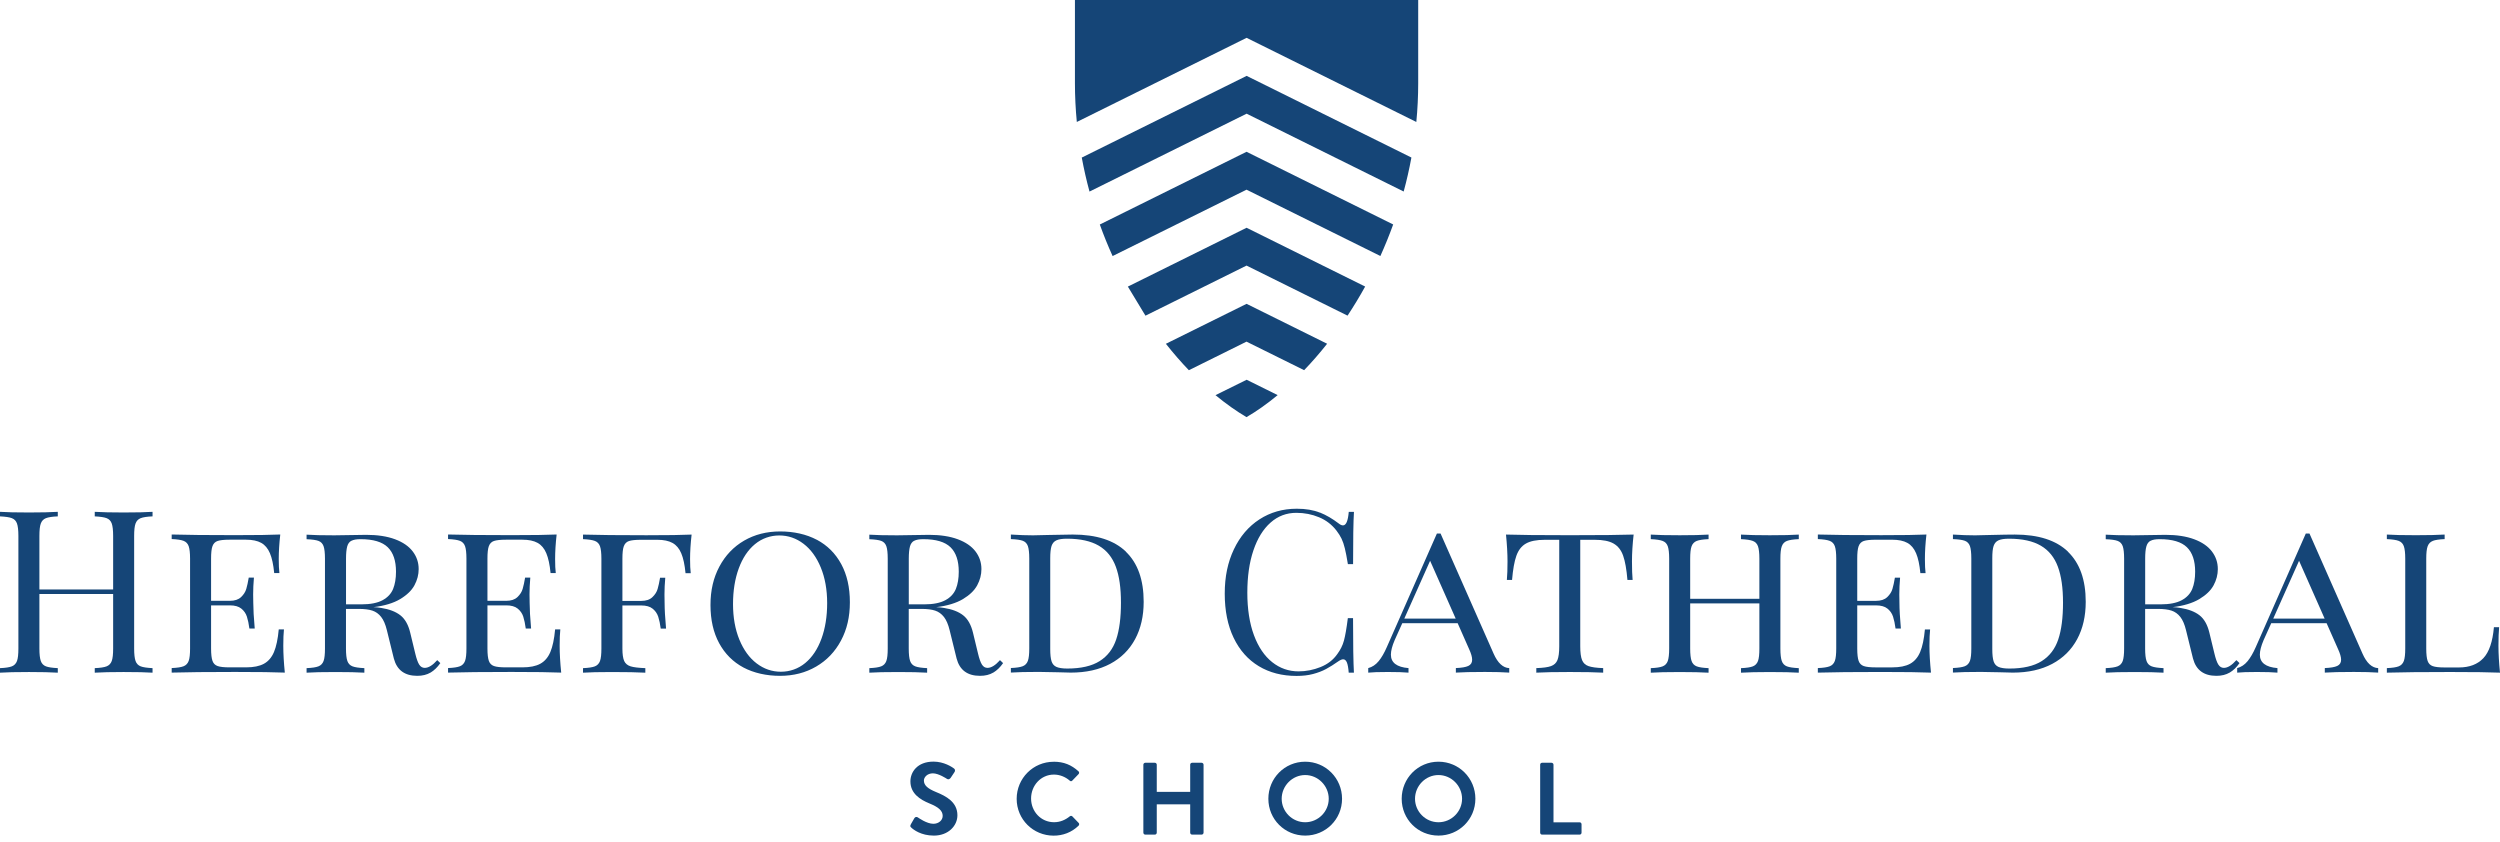 <svg width="300" height="101" viewBox="0 0 300 101" fill="none" xmlns="http://www.w3.org/2000/svg">
<path d="M149.596 9.108H149.591L129.812 18.909C130.069 20.3 130.379 21.66 130.74 22.988L149.591 13.644H149.596L168.441 22.983C168.803 21.655 169.112 20.295 169.369 18.904L149.601 9.108H149.596Z" fill="#154577"/>
<path d="M128.992 0V9.974C128.992 11.554 129.071 13.108 129.218 14.636L149.588 4.541H149.593L169.959 14.636C170.106 13.108 170.184 11.559 170.184 9.979V0H128.992Z" fill="#154577"/>
<path d="M149.586 27.33V27.341H149.581V27.335L135.344 34.391L137.456 37.882L149.581 31.871H149.586L161.706 37.877C162.44 36.764 163.148 35.598 163.819 34.386L149.586 27.33Z" fill="#154577"/>
<path d="M149.59 18.222L149.579 18.217L131.977 26.942C132.443 28.238 132.957 29.503 133.512 30.727L149.579 22.763H149.585L165.646 30.721C166.197 29.498 166.71 28.238 167.182 26.936L149.59 18.217V18.222Z" fill="#154577"/>
<path d="M149.592 45.57V45.581L149.586 45.576L145.859 47.418C147.112 48.458 148.365 49.34 149.586 50.059C149.586 50.059 149.586 50.059 149.592 50.048C150.813 49.34 152.066 48.452 153.319 47.413L149.597 45.57H149.592Z" fill="#154577"/>
<path d="M149.588 36.468V36.478H149.583V36.462L139.906 41.255C140.803 42.389 141.725 43.45 142.664 44.426L149.578 40.998L149.583 40.993V40.998L156.497 44.421C157.436 43.444 158.358 42.384 159.255 41.25L149.583 36.457L149.588 36.468Z" fill="#154577"/>
<path d="M16.879 62.18C16.581 62.296 16.381 62.511 16.266 62.821C16.151 63.13 16.098 63.629 16.098 64.312V77.829C16.098 78.512 16.156 79.01 16.266 79.32C16.376 79.63 16.581 79.845 16.879 79.961C17.178 80.076 17.65 80.144 18.305 80.176V80.722C17.55 80.669 16.392 80.643 14.825 80.643C13.373 80.643 12.219 80.669 11.37 80.722V80.176C12.025 80.15 12.502 80.076 12.796 79.961C13.089 79.845 13.294 79.63 13.409 79.32C13.524 79.01 13.577 78.512 13.577 77.829V71.283H4.728V77.829C4.728 78.512 4.786 79.01 4.896 79.32C5.006 79.63 5.211 79.845 5.509 79.961C5.808 80.076 6.28 80.144 6.935 80.176V80.722C6.102 80.669 4.954 80.643 3.481 80.643C1.924 80.643 0.76 80.669 0 80.722V80.176C0.655 80.15 1.132 80.076 1.426 79.961C1.719 79.845 1.924 79.63 2.039 79.32C2.154 79.01 2.207 78.512 2.207 77.829V64.312C2.207 63.629 2.149 63.13 2.039 62.821C1.929 62.511 1.725 62.296 1.426 62.18C1.127 62.065 0.655 61.997 0 61.965V61.419C0.755 61.472 1.913 61.498 3.481 61.498C4.949 61.498 6.102 61.472 6.935 61.419V61.965C6.28 61.991 5.803 62.065 5.509 62.18C5.216 62.296 5.011 62.511 4.896 62.821C4.781 63.13 4.728 63.629 4.728 64.312V70.737H13.577V64.312C13.577 63.629 13.519 63.13 13.409 62.821C13.299 62.511 13.095 62.296 12.796 62.18C12.497 62.065 12.025 61.997 11.37 61.965V61.419C12.219 61.472 13.373 61.498 14.825 61.498C16.381 61.498 17.545 61.472 18.305 61.419V61.965C17.65 61.991 17.173 62.065 16.879 62.18Z" fill="#154577"/>
<path d="M34.178 80.713C32.999 80.66 31.012 80.634 28.213 80.634C24.863 80.634 22.326 80.66 20.602 80.713V80.167C21.257 80.14 21.734 80.067 22.027 79.951C22.321 79.836 22.525 79.621 22.641 79.311C22.756 79.001 22.808 78.502 22.808 77.82V67.032C22.808 66.35 22.751 65.851 22.641 65.541C22.531 65.232 22.326 65.016 22.027 64.901C21.729 64.785 21.257 64.717 20.602 64.686V64.14C22.326 64.192 24.869 64.218 28.213 64.218C30.755 64.218 32.564 64.192 33.633 64.14C33.508 65.232 33.45 66.213 33.45 67.079C33.45 67.788 33.476 68.35 33.529 68.77H32.905C32.805 67.757 32.637 66.964 32.391 66.386C32.145 65.809 31.799 65.394 31.343 65.142C30.887 64.89 30.284 64.764 29.529 64.764H27.537C26.881 64.764 26.404 64.817 26.111 64.917C25.817 65.016 25.613 65.226 25.498 65.536C25.382 65.846 25.33 66.344 25.33 67.027V72.098H27.589C28.166 72.098 28.611 71.951 28.926 71.652C29.241 71.353 29.45 71.027 29.555 70.665C29.66 70.303 29.759 69.856 29.849 69.316H30.472C30.409 70.024 30.378 70.702 30.378 71.337L30.394 72.361C30.394 73.09 30.451 74.109 30.567 75.421H29.927C29.854 74.865 29.754 74.387 29.628 73.998C29.503 73.61 29.272 73.284 28.952 73.027C28.632 72.77 28.176 72.644 27.589 72.644H25.33V77.82C25.33 78.502 25.388 78.996 25.498 79.306C25.608 79.615 25.812 79.82 26.111 79.925C26.41 80.03 26.881 80.083 27.537 80.083H29.529C30.425 80.083 31.138 79.941 31.668 79.652C32.197 79.363 32.601 78.896 32.879 78.24C33.151 77.589 33.345 76.686 33.45 75.531H34.074C34.021 76.019 33.995 76.67 33.995 77.489C33.995 78.445 34.058 79.521 34.178 80.707V80.713Z" fill="#154577"/>
<path d="M51.666 80.707C51.226 80.969 50.696 81.1 50.067 81.1C48.563 81.1 47.63 80.408 47.263 79.027L46.424 75.62C46.256 74.927 46.026 74.397 45.737 74.029C45.449 73.662 45.098 73.41 44.684 73.273C44.27 73.137 43.73 73.069 43.074 73.069H41.517V77.83C41.517 78.513 41.575 79.011 41.685 79.321C41.795 79.631 42 79.846 42.298 79.961C42.597 80.077 43.069 80.145 43.724 80.177V80.722C42.886 80.67 41.732 80.644 40.27 80.644C38.702 80.644 37.544 80.67 36.789 80.722V80.177C37.444 80.15 37.921 80.077 38.215 79.961C38.508 79.846 38.713 79.631 38.828 79.321C38.944 79.011 38.996 78.513 38.996 77.83V67.042C38.996 66.349 38.938 65.85 38.828 65.541C38.718 65.231 38.514 65.021 38.225 64.911C37.937 64.801 37.455 64.732 36.789 64.706V64.16C37.544 64.213 38.65 64.239 40.112 64.239C40.422 64.239 41.35 64.223 42.891 64.197L43.955 64.181C45.307 64.181 46.461 64.36 47.404 64.711C48.348 65.063 49.056 65.551 49.527 66.171C49.999 66.79 50.24 67.494 50.24 68.292C50.24 68.958 50.072 69.604 49.737 70.229C49.401 70.853 48.825 71.41 48.017 71.893C47.21 72.376 46.141 72.696 44.82 72.859C45.129 72.869 45.438 72.901 45.748 72.953C46.712 73.105 47.478 73.394 48.038 73.83C48.599 74.266 48.998 74.964 49.228 75.93L49.826 78.402C49.978 79.043 50.135 79.489 50.303 79.751C50.471 80.014 50.691 80.145 50.969 80.145C51.42 80.145 51.923 79.835 52.468 79.216L52.84 79.573C52.494 80.072 52.101 80.45 51.666 80.712V80.707ZM42.167 64.89C41.926 65.016 41.753 65.247 41.664 65.578C41.575 65.908 41.523 66.391 41.523 67.042V72.523H43.357C44.448 72.523 45.297 72.355 45.91 72.024C46.524 71.693 46.943 71.237 47.174 70.67C47.404 70.097 47.52 69.41 47.52 68.601C47.52 67.289 47.189 66.312 46.529 65.667C45.868 65.026 44.783 64.701 43.268 64.701C42.781 64.701 42.414 64.764 42.173 64.895L42.167 64.89Z" fill="#154577"/>
<path d="M67.343 80.713C66.163 80.66 64.176 80.634 61.377 80.634C58.027 80.634 55.49 80.66 53.766 80.713V80.167C54.421 80.14 54.898 80.067 55.191 79.951C55.485 79.836 55.69 79.621 55.805 79.311C55.92 79.001 55.972 78.502 55.972 77.82V67.032C55.972 66.35 55.915 65.851 55.805 65.541C55.695 65.232 55.49 65.016 55.191 64.901C54.893 64.785 54.421 64.717 53.766 64.686V64.14C55.49 64.192 58.033 64.218 61.377 64.218C63.919 64.218 65.728 64.192 66.797 64.14C66.672 65.232 66.614 66.213 66.614 67.079C66.614 67.788 66.64 68.35 66.692 68.77H66.069C65.969 67.757 65.801 66.964 65.555 66.386C65.314 65.809 64.963 65.394 64.507 65.142C64.05 64.89 63.448 64.764 62.693 64.764H60.701C60.046 64.764 59.569 64.817 59.275 64.917C58.981 65.016 58.777 65.226 58.662 65.536C58.546 65.846 58.494 66.344 58.494 67.027V72.098H60.753C61.33 72.098 61.776 71.951 62.09 71.652C62.404 71.353 62.614 71.027 62.719 70.665C62.824 70.303 62.923 69.856 63.013 69.316H63.636C63.574 70.024 63.542 70.702 63.542 71.337L63.558 72.361C63.558 73.09 63.615 74.109 63.731 75.421H63.091C63.018 74.865 62.918 74.387 62.792 73.998C62.667 73.61 62.436 73.284 62.116 73.027C61.797 72.77 61.34 72.644 60.753 72.644H58.494V77.82C58.494 78.502 58.552 78.996 58.662 79.306C58.772 79.615 58.976 79.82 59.275 79.925C59.574 80.03 60.046 80.083 60.701 80.083H62.693C63.589 80.083 64.302 79.941 64.832 79.652C65.361 79.363 65.765 78.896 66.043 78.24C66.315 77.589 66.509 76.686 66.614 75.531H67.238C67.185 76.019 67.159 76.67 67.159 77.489C67.159 78.445 67.222 79.521 67.343 80.707V80.713Z" fill="#154577"/>
<path d="M82.809 67.09C82.809 67.799 82.835 68.361 82.888 68.781H82.264C82.164 67.767 81.997 66.975 81.75 66.397C81.509 65.82 81.158 65.405 80.702 65.153C80.246 64.901 79.643 64.775 78.888 64.775H76.896C76.241 64.775 75.764 64.828 75.47 64.927C75.177 65.027 74.972 65.237 74.857 65.547C74.742 65.856 74.689 66.355 74.689 67.038V72.109H76.949C77.525 72.109 77.971 71.962 78.285 71.662C78.6 71.363 78.809 71.038 78.914 70.676C79.019 70.313 79.119 69.867 79.208 69.326H79.832C79.769 70.035 79.737 70.712 79.737 71.348L79.753 72.371C79.753 73.101 79.811 74.119 79.926 75.432H79.287C79.213 74.875 79.114 74.397 78.988 74.009C78.862 73.621 78.631 73.295 78.311 73.038C77.992 72.781 77.536 72.655 76.949 72.655H74.689V77.831C74.689 78.513 74.763 79.012 74.904 79.322C75.046 79.631 75.303 79.847 75.675 79.962C76.047 80.078 76.634 80.146 77.441 80.177V80.723C76.503 80.671 75.171 80.644 73.442 80.644C71.885 80.644 70.721 80.671 69.961 80.723V80.177C70.616 80.151 71.093 80.078 71.387 79.962C71.68 79.847 71.885 79.631 72 79.322C72.115 79.012 72.168 78.513 72.168 77.831V67.043C72.168 66.361 72.11 65.862 72 65.552C71.89 65.242 71.686 65.027 71.387 64.912C71.088 64.796 70.616 64.728 69.961 64.696V64.15C71.686 64.203 74.228 64.229 77.572 64.229C80.115 64.229 81.923 64.203 82.993 64.15C82.867 65.242 82.809 66.224 82.809 67.09Z" fill="#154577"/>
<path d="M98.022 64.77C99.28 65.442 100.255 66.413 100.947 67.689C101.639 68.964 101.985 70.492 101.985 72.266C101.985 74.041 101.629 75.542 100.916 76.875C100.203 78.209 99.212 79.248 97.938 79.988C96.67 80.728 95.223 81.101 93.603 81.101C91.983 81.101 90.463 80.765 89.21 80.099C87.957 79.427 86.988 78.456 86.296 77.18C85.604 75.904 85.258 74.377 85.258 72.602C85.258 70.828 85.614 69.326 86.327 67.988C87.04 66.649 88.031 65.61 89.294 64.875C90.563 64.14 92.004 63.773 93.624 63.773C95.244 63.773 96.764 64.108 98.022 64.775V64.77ZM90.594 65.3C89.75 65.998 89.106 66.969 88.649 68.214C88.193 69.458 87.963 70.886 87.963 72.492C87.963 74.098 88.22 75.531 88.728 76.765C89.237 77.999 89.928 78.949 90.799 79.61C91.669 80.272 92.639 80.608 93.703 80.608C94.767 80.608 95.784 80.261 96.628 79.563C97.472 78.865 98.117 77.894 98.573 76.65C99.029 75.406 99.259 73.978 99.259 72.371C99.259 70.765 99.002 69.332 98.494 68.098C97.986 66.865 97.294 65.914 96.423 65.253C95.553 64.591 94.583 64.255 93.519 64.255C92.455 64.255 91.438 64.602 90.594 65.3Z" fill="#154577"/>
<path d="M119.197 80.707C118.757 80.969 118.227 81.1 117.598 81.1C116.094 81.1 115.161 80.408 114.794 79.027L113.955 75.62C113.787 74.927 113.557 74.397 113.269 74.029C112.98 73.662 112.629 73.41 112.215 73.273C111.801 73.137 111.261 73.069 110.606 73.069H109.049V77.83C109.049 78.513 109.106 79.011 109.216 79.321C109.326 79.631 109.531 79.846 109.83 79.961C110.129 80.077 110.6 80.145 111.256 80.177V80.722C110.412 80.67 109.264 80.644 107.801 80.644C106.234 80.644 105.075 80.67 104.32 80.722V80.177C104.976 80.15 105.453 80.077 105.746 79.961C106.04 79.846 106.244 79.631 106.359 79.321C106.475 79.011 106.527 78.513 106.527 77.83V67.042C106.527 66.349 106.47 65.85 106.359 65.541C106.249 65.231 106.045 65.021 105.757 64.911C105.468 64.801 104.986 64.732 104.32 64.706V64.16C105.075 64.213 106.181 64.239 107.644 64.239C107.953 64.239 108.881 64.223 110.422 64.197L111.486 64.181C112.839 64.181 113.992 64.36 114.935 64.711C115.879 65.063 116.587 65.551 117.059 66.171C117.53 66.79 117.771 67.494 117.771 68.292C117.771 68.958 117.604 69.604 117.268 70.229C116.933 70.853 116.356 71.41 115.549 71.893C114.736 72.376 113.672 72.696 112.351 72.859C112.66 72.869 112.97 72.901 113.279 72.953C114.244 73.105 115.009 73.394 115.57 73.83C116.131 74.266 116.529 74.964 116.76 75.93L117.357 78.402C117.509 79.043 117.667 79.489 117.834 79.751C118.002 80.014 118.222 80.145 118.5 80.145C118.951 80.145 119.454 79.835 119.999 79.216L120.371 79.573C120.026 80.072 119.632 80.45 119.197 80.712V80.707ZM109.699 64.89C109.458 65.016 109.285 65.247 109.195 65.578C109.106 65.908 109.054 66.391 109.054 67.042V72.523H110.889C111.979 72.523 112.828 72.355 113.441 72.024C114.055 71.693 114.474 71.237 114.705 70.67C114.935 70.103 115.051 69.41 115.051 68.601C115.051 67.289 114.721 66.312 114.06 65.667C113.4 65.026 112.314 64.701 110.799 64.701C110.312 64.701 109.945 64.764 109.704 64.895L109.699 64.89Z" fill="#154577"/>
<path d="M135.107 66.209C136.528 67.579 137.241 69.579 137.241 72.214C137.241 73.925 136.9 75.422 136.213 76.697C135.526 77.973 134.53 78.965 133.22 79.663C131.909 80.361 130.332 80.713 128.492 80.713C128.067 80.713 127.537 80.697 126.898 80.671C125.383 80.645 124.644 80.629 124.681 80.629C123.192 80.629 122.07 80.655 121.305 80.708V80.162C121.96 80.136 122.437 80.062 122.731 79.947C123.024 79.831 123.229 79.616 123.344 79.306C123.459 78.996 123.512 78.498 123.512 77.815V67.028C123.512 66.335 123.454 65.836 123.344 65.526C123.234 65.216 123.029 65.006 122.741 64.896C122.453 64.786 121.97 64.718 121.305 64.692V64.145C122.28 64.209 123.166 64.24 123.962 64.24L124.628 64.224L125.745 64.198C127.16 64.161 128.156 64.145 128.733 64.145C131.569 64.145 133.697 64.833 135.117 66.203L135.107 66.209ZM126.772 64.838C126.489 64.964 126.295 65.195 126.185 65.516C126.08 65.841 126.028 66.329 126.028 66.986V77.884C126.028 78.54 126.08 79.028 126.185 79.353C126.29 79.679 126.489 79.905 126.777 80.031C127.066 80.157 127.496 80.225 128.072 80.225C129.718 80.225 131.013 79.926 131.957 79.332C132.9 78.739 133.561 77.873 133.943 76.734C134.326 75.595 134.515 74.125 134.515 72.324C134.515 70.524 134.31 69.117 133.896 67.999C133.482 66.88 132.806 66.041 131.857 65.484C130.908 64.928 129.64 64.644 128.046 64.644C127.48 64.644 127.055 64.707 126.772 64.838Z" fill="#154577"/>
<path d="M109.285 98.943L109.726 98.177C109.825 98.004 110.03 98.004 110.145 98.093C110.208 98.13 111.204 98.854 112.001 98.854C112.64 98.854 113.123 98.434 113.123 97.904C113.123 97.274 112.593 96.844 111.56 96.424C110.402 95.956 109.249 95.216 109.249 93.762C109.249 92.665 110.061 91.394 112.022 91.394C113.275 91.394 114.234 92.035 114.48 92.219C114.606 92.292 114.637 92.502 114.554 92.628L114.087 93.332C113.987 93.479 113.804 93.578 113.657 93.479C113.558 93.416 112.625 92.801 111.948 92.801C111.272 92.801 110.868 93.269 110.868 93.662C110.868 94.24 111.325 94.633 112.321 95.043C113.516 95.526 114.889 96.24 114.889 97.831C114.889 99.101 113.794 100.272 112.064 100.272C110.512 100.272 109.6 99.547 109.353 99.311C109.243 99.201 109.181 99.138 109.296 98.943H109.285Z" fill="#154577"/>
<path d="M126.435 91.406C127.677 91.406 128.574 91.8 129.412 92.551C129.522 92.65 129.522 92.797 129.423 92.897L128.673 93.674C128.584 93.774 128.463 93.774 128.364 93.674C127.845 93.217 127.158 92.95 126.471 92.95C124.899 92.95 123.73 94.267 123.73 95.821C123.73 97.375 124.909 98.666 126.487 98.666C127.226 98.666 127.85 98.383 128.369 97.963C128.469 97.874 128.605 97.889 128.678 97.963L129.438 98.75C129.538 98.834 129.512 98.997 129.428 99.081C128.595 99.895 127.536 100.278 126.44 100.278C123.976 100.278 122 98.32 122 95.858C122 93.396 123.981 91.412 126.44 91.412L126.435 91.406Z" fill="#154577"/>
<path d="M137.203 91.762C137.203 91.636 137.313 91.531 137.434 91.531H138.577C138.713 91.531 138.812 91.641 138.812 91.762V95.028H142.823V91.762C142.823 91.636 142.922 91.531 143.059 91.531H144.191C144.317 91.531 144.427 91.641 144.427 91.762V99.92C144.427 100.046 144.317 100.156 144.191 100.156H143.059C142.922 100.156 142.823 100.046 142.823 99.92V96.518H138.812V99.92C138.812 100.046 138.713 100.156 138.577 100.156H137.434C137.308 100.156 137.203 100.046 137.203 99.92V91.762Z" fill="#154577"/>
<path d="M158.391 61.504C159.157 61.813 159.901 62.249 160.63 62.806C160.824 62.963 161.002 63.047 161.159 63.047C161.531 63.047 161.762 62.506 161.851 61.425H162.475C162.401 62.606 162.37 64.695 162.37 67.693H161.746C161.615 66.879 161.489 66.244 161.379 65.793C161.269 65.341 161.138 64.958 160.986 64.643C160.834 64.328 160.63 64.002 160.373 63.666C159.822 62.958 159.13 62.422 158.286 62.071C157.442 61.719 156.536 61.54 155.56 61.54C154.381 61.54 153.348 61.929 152.468 62.711C151.582 63.493 150.895 64.606 150.408 66.05C149.92 67.493 149.679 69.189 149.679 71.131C149.679 73.074 149.946 74.806 150.476 76.229C151.005 77.651 151.739 78.727 152.667 79.462C153.595 80.197 154.648 80.565 155.828 80.565C156.729 80.565 157.61 80.391 158.47 80.045C159.33 79.699 159.995 79.179 160.478 78.486C160.85 77.987 161.117 77.452 161.274 76.869C161.432 76.286 161.589 75.389 161.741 74.176H162.365C162.365 77.305 162.401 79.489 162.47 80.722H161.846C161.804 80.155 161.73 79.746 161.626 79.494C161.521 79.242 161.374 79.116 161.18 79.116C161.038 79.116 160.85 79.189 160.624 79.342C160.084 79.725 159.586 80.034 159.13 80.281C158.674 80.528 158.155 80.722 157.568 80.88C156.981 81.037 156.326 81.111 155.587 81.111C153.862 81.111 152.347 80.722 151.052 79.94C149.758 79.158 148.751 78.024 148.038 76.538C147.325 75.053 146.969 73.284 146.969 71.236C146.969 69.189 147.336 67.457 148.07 65.913C148.803 64.37 149.826 63.173 151.136 62.322C152.447 61.472 153.941 61.047 155.613 61.047C156.693 61.047 157.615 61.204 158.381 61.514L158.391 61.504Z" fill="#154577"/>
<path d="M181.109 80.167V80.713C180.364 80.66 179.395 80.634 178.199 80.634C176.643 80.634 175.474 80.66 174.703 80.713V80.167C175.385 80.141 175.883 80.057 176.192 79.915C176.501 79.773 176.658 79.526 176.658 79.169C176.658 78.839 176.533 78.413 176.286 77.878L174.918 74.781H168.276L167.359 76.818C167.06 77.516 166.908 78.099 166.908 78.561C166.908 79.516 167.611 80.057 169.021 80.172V80.718C168.481 80.665 167.658 80.639 166.552 80.639C165.446 80.639 164.654 80.665 164.188 80.718V80.172C164.665 80.046 165.084 79.773 165.435 79.343C165.792 78.912 166.117 78.345 166.421 77.647L172.428 64.024H172.868L179.232 78.434C179.73 79.563 180.359 80.141 181.119 80.177L181.109 80.167ZM171.61 67.3L168.517 74.23H174.682L171.615 67.3H171.61Z" fill="#154577"/>
<path d="M195.837 67.359C195.837 68.299 195.863 69.044 195.915 69.596H195.292C195.187 68.325 195.014 67.359 194.778 66.687C194.542 66.015 194.165 65.532 193.635 65.228C193.106 64.923 192.351 64.776 191.371 64.776H189.63V77.549C189.63 78.305 189.704 78.856 189.845 79.207C189.987 79.559 190.244 79.801 190.616 79.932C190.988 80.063 191.575 80.147 192.382 80.173V80.719C191.444 80.667 190.113 80.641 188.383 80.641C186.653 80.641 185.232 80.667 184.357 80.719V80.173C185.164 80.147 185.751 80.068 186.123 79.932C186.495 79.795 186.752 79.559 186.894 79.207C187.035 78.856 187.109 78.305 187.109 77.549V64.776H185.368C184.383 64.776 183.633 64.929 183.109 65.228C182.585 65.527 182.207 66.015 181.966 66.692C181.725 67.365 181.552 68.336 181.447 69.59H180.824C180.876 69.013 180.902 68.267 180.902 67.354C180.902 66.441 180.839 65.338 180.719 64.147C182.223 64.199 184.781 64.225 188.383 64.225C191.984 64.225 194.532 64.199 196.036 64.147C195.905 65.307 195.837 66.377 195.837 67.354V67.359Z" fill="#154577"/>
<path d="M214.428 64.913C214.129 65.028 213.93 65.243 213.815 65.553C213.699 65.863 213.647 66.361 213.647 67.044V77.832C213.647 78.514 213.705 79.013 213.815 79.323C213.925 79.632 214.129 79.848 214.428 79.963C214.727 80.079 215.199 80.147 215.854 80.178V80.724C215.099 80.672 213.94 80.645 212.373 80.645C210.921 80.645 209.768 80.672 208.919 80.724V80.178C209.574 80.152 210.051 80.079 210.344 79.963C210.638 79.848 210.842 79.632 210.958 79.323C211.073 79.013 211.125 78.514 211.125 77.832V72.404H202.822V77.832C202.822 78.514 202.88 79.013 202.99 79.323C203.1 79.632 203.304 79.848 203.603 79.963C203.902 80.079 204.374 80.147 205.029 80.178V80.724C204.195 80.672 203.047 80.645 201.574 80.645C200.018 80.645 198.854 80.672 198.094 80.724V80.178C198.749 80.152 199.226 80.079 199.52 79.963C199.813 79.848 200.018 79.632 200.133 79.323C200.243 79.013 200.301 78.514 200.301 77.832V67.044C200.301 66.361 200.243 65.863 200.133 65.553C200.023 65.243 199.818 65.028 199.52 64.913C199.221 64.797 198.749 64.729 198.094 64.697V64.151C198.849 64.204 200.007 64.23 201.574 64.23C203.042 64.23 204.195 64.204 205.029 64.151V64.697C204.374 64.724 203.897 64.797 203.603 64.913C203.31 65.028 203.105 65.243 202.99 65.553C202.875 65.863 202.822 66.361 202.822 67.044V71.858H211.125V67.044C211.125 66.361 211.068 65.863 210.958 65.553C210.848 65.243 210.643 65.028 210.344 64.913C210.046 64.797 209.574 64.729 208.919 64.697V64.151C209.768 64.204 210.921 64.23 212.373 64.23C213.94 64.23 215.099 64.204 215.854 64.151V64.697C215.199 64.724 214.722 64.797 214.428 64.913Z" fill="#154577"/>
<path d="M231.718 80.716C230.538 80.663 228.551 80.637 225.752 80.637C222.402 80.637 219.865 80.663 218.141 80.716V80.169C218.796 80.143 219.273 80.07 219.566 79.954C219.86 79.839 220.064 79.624 220.18 79.314C220.295 79.004 220.348 78.505 220.348 77.823V67.035C220.348 66.353 220.29 65.854 220.18 65.544C220.07 65.234 219.865 65.019 219.566 64.904C219.268 64.788 218.796 64.72 218.141 64.689V64.143C219.865 64.195 222.408 64.221 225.752 64.221C228.294 64.221 230.103 64.195 231.172 64.143C231.047 65.234 230.989 66.216 230.989 67.082C230.989 67.791 231.015 68.353 231.068 68.773H230.444C230.344 67.76 230.176 66.967 229.93 66.389C229.684 65.812 229.338 65.397 228.882 65.145C228.426 64.893 227.823 64.767 227.068 64.767H225.076C224.421 64.767 223.944 64.82 223.65 64.919C223.356 65.019 223.152 65.229 223.037 65.539C222.921 65.849 222.869 66.347 222.869 67.03V72.101H225.128C225.705 72.101 226.15 71.954 226.465 71.655C226.78 71.356 226.989 71.03 227.094 70.668C227.199 70.306 227.298 69.859 227.388 69.319H228.011C227.949 70.027 227.917 70.704 227.917 71.34L227.933 72.363C227.933 73.093 227.99 74.112 228.106 75.424H227.466C227.393 74.867 227.293 74.39 227.167 74.001C227.042 73.613 226.811 73.287 226.491 73.03C226.171 72.773 225.715 72.647 225.128 72.647H222.869V77.823C222.869 78.505 222.927 78.999 223.037 79.309C223.147 79.618 223.351 79.823 223.65 79.928C223.949 80.033 224.421 80.085 225.076 80.085H227.068C227.964 80.085 228.677 79.944 229.207 79.655C229.736 79.366 230.14 78.899 230.418 78.243C230.69 77.592 230.884 76.689 230.989 75.534H231.613C231.56 76.022 231.534 76.673 231.534 77.492C231.534 78.448 231.597 79.524 231.718 80.71V80.716Z" fill="#154577"/>
<path d="M248.154 66.21C249.574 67.58 250.287 69.58 250.287 72.215C250.287 73.926 249.947 75.423 249.26 76.698C248.573 77.974 247.577 78.966 246.267 79.664C244.956 80.362 243.378 80.714 241.538 80.714C241.114 80.714 240.584 80.698 239.945 80.672C238.43 80.646 237.691 80.63 237.727 80.63C236.239 80.63 235.117 80.656 234.352 80.709V80.163C235.007 80.137 235.484 80.063 235.777 79.948C236.071 79.832 236.275 79.617 236.391 79.307C236.506 78.998 236.558 78.499 236.558 77.816V67.028C236.558 66.336 236.501 65.837 236.391 65.527C236.281 65.217 236.076 65.007 235.788 64.897C235.5 64.787 235.017 64.719 234.352 64.692V64.147C235.327 64.21 236.212 64.241 237.009 64.241L237.675 64.225L238.792 64.199C240.207 64.162 241.203 64.147 241.78 64.147C244.615 64.147 246.744 64.834 248.164 66.204L248.154 66.21ZM239.819 64.839C239.536 64.965 239.342 65.196 239.232 65.517C239.122 65.837 239.075 66.33 239.075 66.987V77.885C239.075 78.541 239.127 79.029 239.232 79.355C239.337 79.68 239.536 79.906 239.824 80.032C240.113 80.158 240.542 80.226 241.119 80.226C242.765 80.226 244.06 79.927 245.003 79.334C245.947 78.74 246.607 77.874 246.99 76.735C247.373 75.596 247.562 74.126 247.562 72.325C247.562 70.525 247.357 69.118 246.943 68C246.529 66.882 245.853 66.042 244.904 65.485C243.955 64.929 242.686 64.645 241.093 64.645C240.527 64.645 240.102 64.708 239.819 64.839Z" fill="#154577"/>
<path d="M267.564 80.707C267.124 80.969 266.595 81.1 265.966 81.1C264.461 81.1 263.528 80.408 263.161 79.027L262.322 75.62C262.155 74.927 261.924 74.397 261.636 74.029C261.347 73.662 260.996 73.41 260.582 73.273C260.168 73.137 259.628 73.069 258.973 73.069H257.416V77.83C257.416 78.513 257.473 79.011 257.584 79.321C257.694 79.631 257.898 79.846 258.197 79.961C258.496 80.077 258.967 80.145 259.623 80.177V80.722C258.779 80.67 257.631 80.644 256.168 80.644C254.601 80.644 253.442 80.67 252.688 80.722V80.177C253.343 80.15 253.82 80.077 254.113 79.961C254.407 79.846 254.611 79.631 254.727 79.321C254.837 79.011 254.894 78.513 254.894 77.83V67.042C254.894 66.349 254.837 65.85 254.727 65.541C254.617 65.231 254.412 65.021 254.124 64.911C253.836 64.801 253.353 64.732 252.688 64.706V64.16C253.442 64.213 254.548 64.239 256.011 64.239C256.32 64.239 257.248 64.223 258.789 64.197L259.853 64.181C261.206 64.181 262.359 64.36 263.303 64.711C264.246 65.063 264.954 65.551 265.426 66.171C265.897 66.79 266.139 67.494 266.139 68.292C266.139 68.958 265.971 69.604 265.635 70.229C265.3 70.853 264.723 71.41 263.916 71.893C263.103 72.376 262.039 72.696 260.718 72.859C261.028 72.869 261.337 72.901 261.646 72.953C262.611 73.105 263.376 73.394 263.937 73.83C264.498 74.266 264.896 74.964 265.127 75.93L265.725 78.402C265.877 79.043 266.034 79.489 266.202 79.751C266.369 80.014 266.589 80.145 266.867 80.145C267.318 80.145 267.821 79.835 268.366 79.216L268.739 79.573C268.393 80.072 268 80.45 267.564 80.712V80.707ZM258.066 64.89C257.825 65.016 257.652 65.247 257.563 65.578C257.468 65.908 257.421 66.391 257.421 67.042V72.523H259.256C260.346 72.523 261.195 72.355 261.809 72.024C262.422 71.693 262.841 71.237 263.072 70.67C263.303 70.097 263.418 69.41 263.418 68.601C263.418 67.289 263.088 66.312 262.427 65.667C261.767 65.026 260.682 64.701 259.167 64.701C258.679 64.701 258.312 64.764 258.071 64.895L258.066 64.89Z" fill="#154577"/>
<path d="M285.382 80.167V80.713C284.638 80.66 283.668 80.634 282.473 80.634C280.916 80.634 279.747 80.66 278.976 80.713V80.167C279.658 80.141 280.156 80.057 280.465 79.915C280.775 79.773 280.932 79.526 280.932 79.169C280.932 78.839 280.806 78.413 280.56 77.878L279.191 74.781H272.55L271.632 76.818C271.334 77.516 271.182 78.099 271.182 78.561C271.182 79.516 271.884 80.057 273.294 80.172V80.718C272.754 80.665 271.931 80.639 270.825 80.639C269.719 80.639 268.927 80.665 268.461 80.718V80.172C268.938 80.046 269.357 79.773 269.709 79.343C270.06 78.912 270.39 78.345 270.694 77.647L276.696 64.024H277.137L283.5 78.434C283.998 79.563 284.627 80.141 285.388 80.177L285.382 80.167ZM275.884 67.3L272.791 74.23H278.956L275.889 67.3H275.884Z" fill="#154577"/>
<path d="M291.931 64.913C291.632 65.028 291.433 65.244 291.318 65.553C291.203 65.863 291.15 66.362 291.15 67.044V77.832C291.15 78.514 291.208 79.008 291.318 79.318C291.428 79.627 291.632 79.832 291.931 79.937C292.23 80.042 292.702 80.095 293.357 80.095H295.071C296.329 80.095 297.304 79.722 298.002 78.982C298.699 78.242 299.118 77.003 299.27 75.265H299.894C299.842 75.832 299.815 76.578 299.815 77.501C299.815 78.425 299.878 79.533 299.999 80.719C298.819 80.667 296.833 80.641 294.033 80.641C290.684 80.641 288.147 80.667 286.422 80.719V80.173C287.077 80.147 287.554 80.074 287.848 79.958C288.141 79.843 288.346 79.627 288.461 79.318C288.576 79.008 288.629 78.509 288.629 77.827V67.039C288.629 66.356 288.571 65.858 288.461 65.548C288.351 65.238 288.146 65.023 287.848 64.908C287.549 64.792 287.077 64.724 286.422 64.692V64.147C287.177 64.199 288.335 64.225 289.903 64.225C291.37 64.225 292.524 64.199 293.357 64.147V64.692C292.702 64.719 292.225 64.792 291.931 64.908V64.913Z" fill="#154577"/>
<path d="M156.622 91.404C159.081 91.404 161.046 93.389 161.046 95.851C161.046 98.313 159.081 100.271 156.622 100.271C154.164 100.271 152.203 98.313 152.203 95.851C152.203 93.389 154.158 91.404 156.622 91.404ZM156.622 98.67C158.169 98.67 159.448 97.399 159.448 95.851C159.448 94.302 158.169 93.005 156.622 93.005C155.076 93.005 153.802 94.302 153.802 95.851C153.802 97.399 155.071 98.67 156.622 98.67Z" fill="#154577"/>
<path d="M172.617 91.404C175.081 91.404 177.046 93.389 177.046 95.851C177.046 98.313 175.081 100.271 172.617 100.271C170.153 100.271 168.203 98.313 168.203 95.851C168.203 93.389 170.158 91.404 172.617 91.404ZM172.617 98.67C174.169 98.67 175.448 97.399 175.448 95.851C175.448 94.302 174.169 93.005 172.617 93.005C171.065 93.005 169.802 94.302 169.802 95.851C169.802 97.399 171.071 98.67 172.617 98.67Z" fill="#154577"/>
<path d="M184.82 91.762C184.82 91.636 184.915 91.531 185.051 91.531H186.183C186.309 91.531 186.419 91.641 186.419 91.762V98.676H189.554C189.69 98.676 189.785 98.786 189.785 98.912V99.92C189.785 100.046 189.69 100.156 189.554 100.156H185.051C184.915 100.156 184.82 100.046 184.82 99.92V91.762Z" fill="#154577"/>
</svg>
